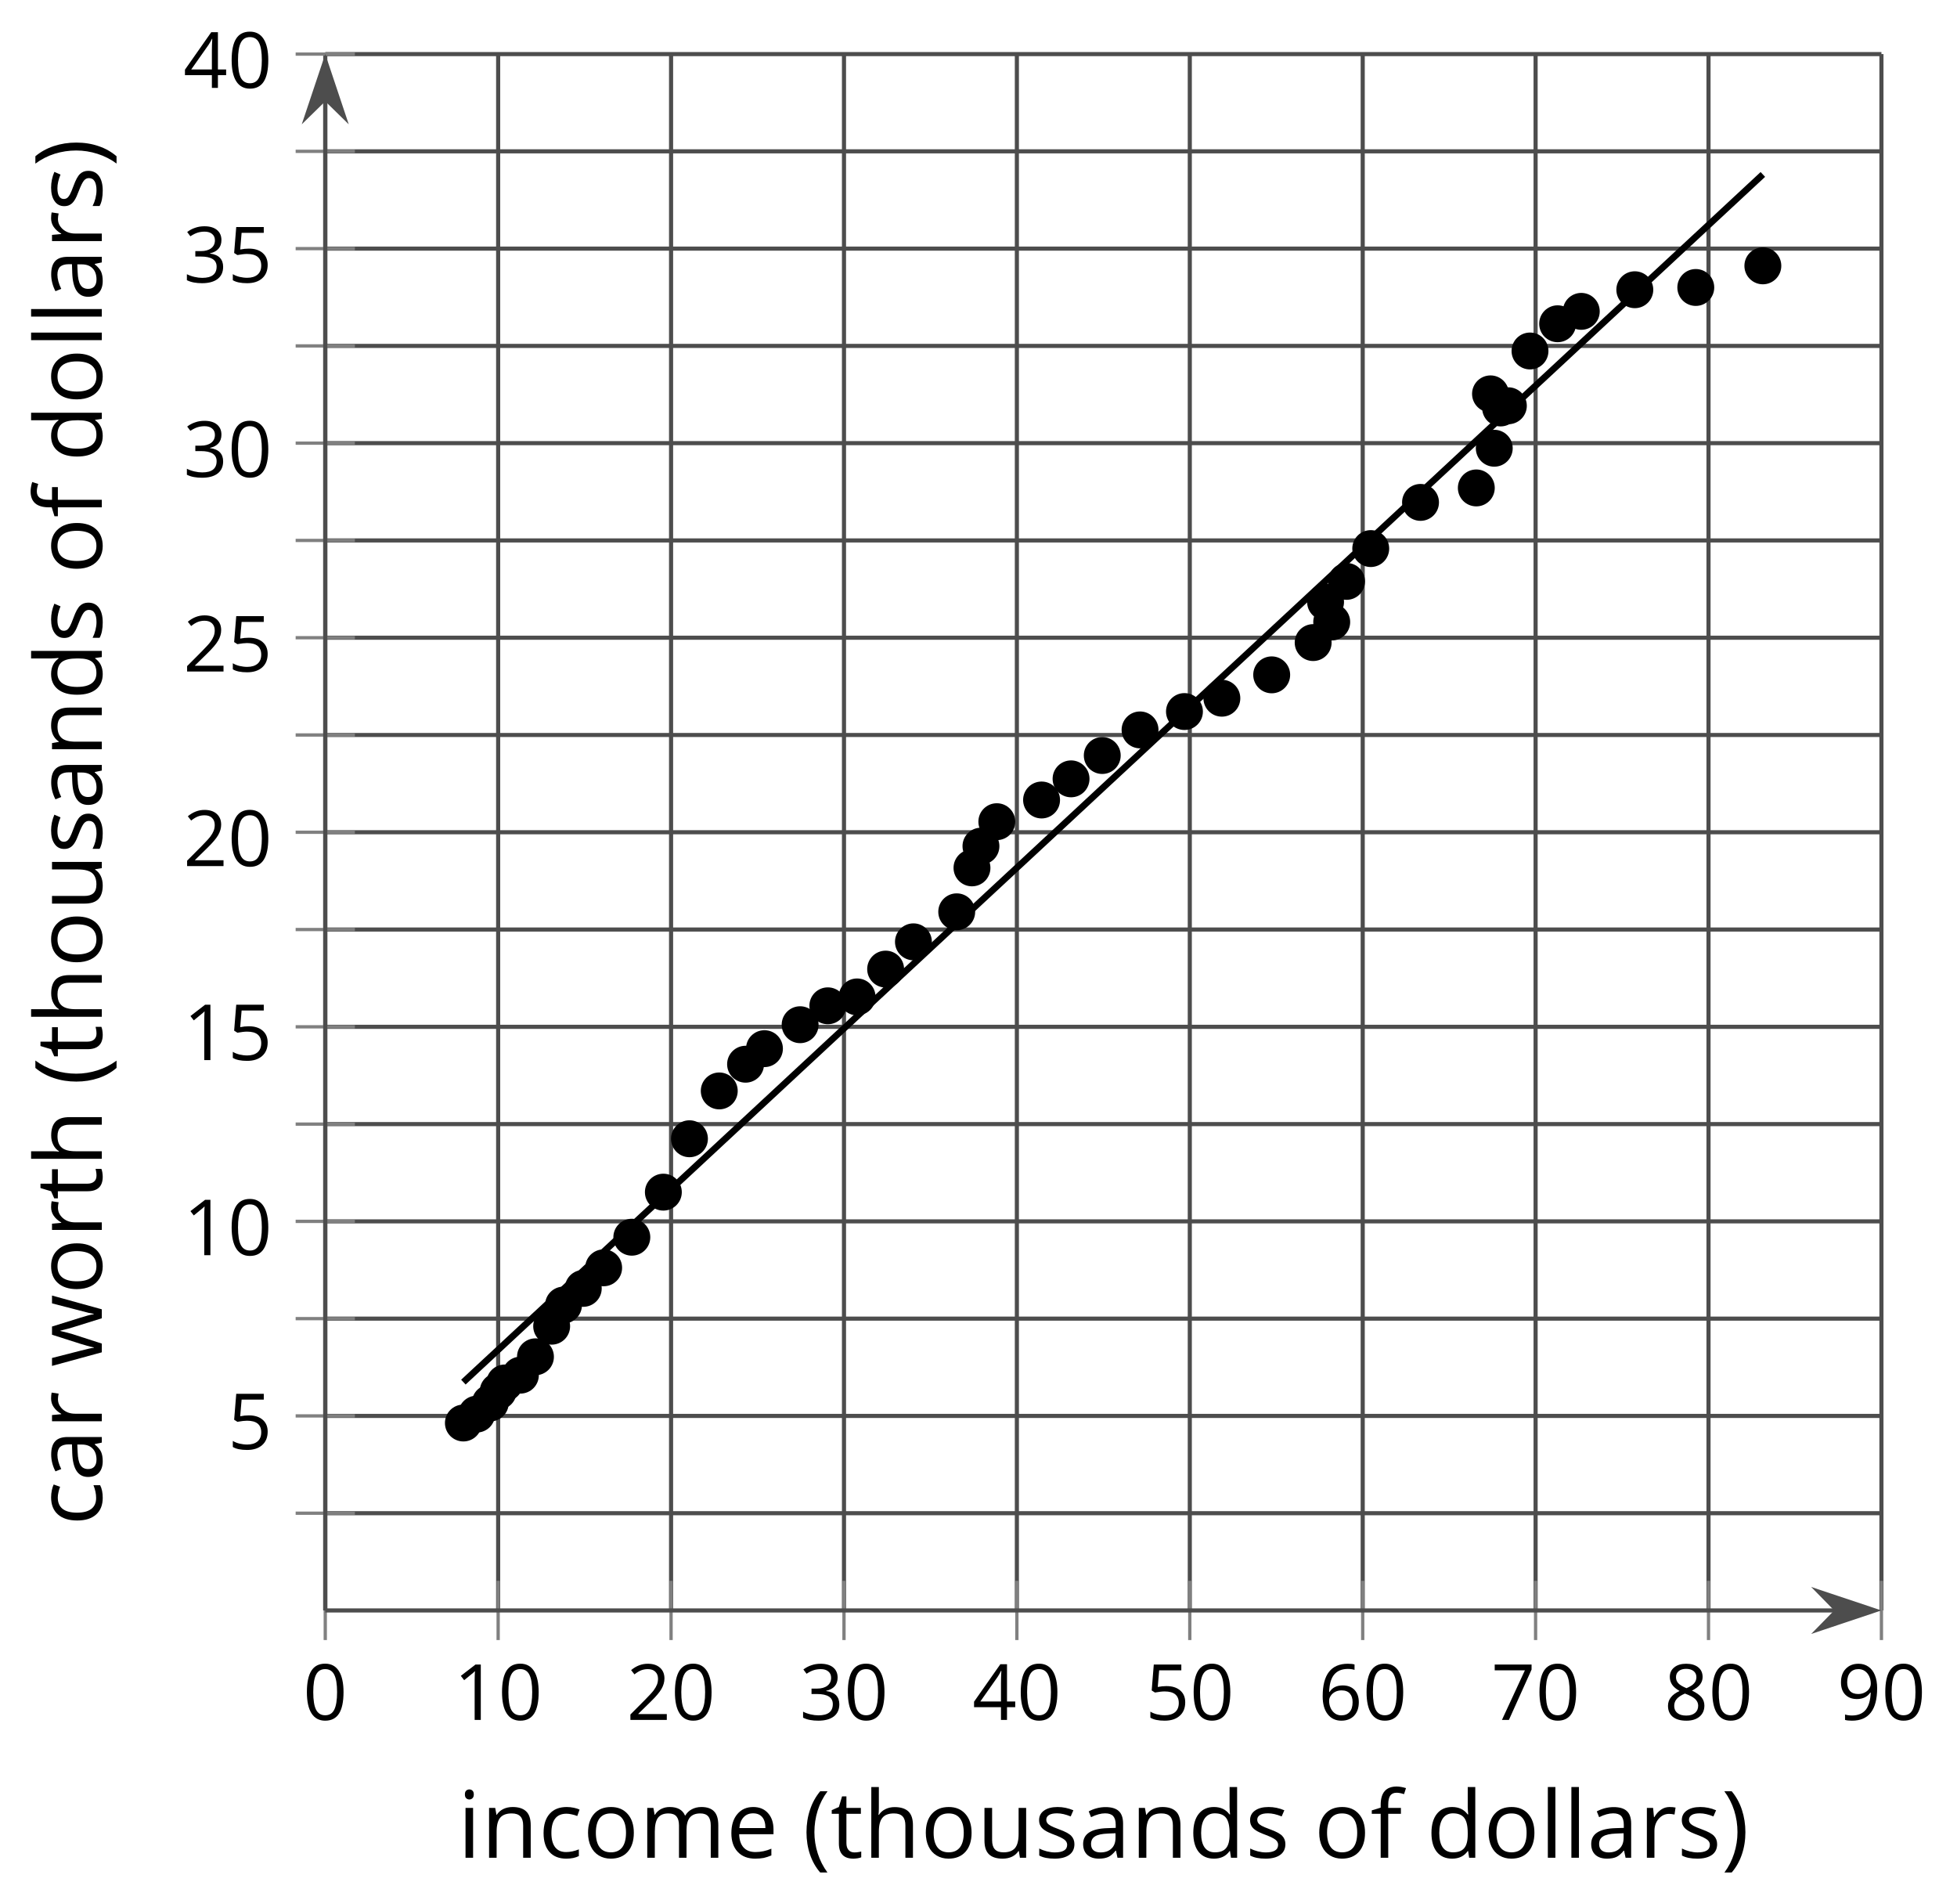 <?xml version='1.0' encoding='UTF-8'?>
<!-- This file was generated by dvisvgm 2.1.3 -->
<svg height='231.421pt' version='1.1' viewBox='-72 -72 237.889 231.421' width='237.889pt' xmlns='http://www.w3.org/2000/svg' xmlns:xlink='http://www.w3.org/1999/xlink'>
<defs>
<use id='g6-16' xlink:href='#g4-16'/>
<use id='g6-17' xlink:href='#g4-17'/>
<use id='g6-18' xlink:href='#g4-18'/>
<use id='g6-19' xlink:href='#g4-19'/>
<use id='g6-20' xlink:href='#g4-20'/>
<use id='g6-21' xlink:href='#g4-21'/>
<use id='g6-22' xlink:href='#g4-22'/>
<use id='g6-23' xlink:href='#g4-23'/>
<use id='g6-24' xlink:href='#g4-24'/>
<use id='g6-25' xlink:href='#g4-25'/>
<use id='g11-8' transform='scale(1.2)' xlink:href='#g4-8'/>
<use id='g11-9' transform='scale(1.2)' xlink:href='#g4-9'/>
<use id='g11-65' transform='scale(1.2)' xlink:href='#g4-65'/>
<use id='g11-67' transform='scale(1.2)' xlink:href='#g4-67'/>
<use id='g11-68' transform='scale(1.2)' xlink:href='#g4-68'/>
<use id='g11-69' transform='scale(1.2)' xlink:href='#g4-69'/>
<use id='g11-70' transform='scale(1.2)' xlink:href='#g4-70'/>
<use id='g11-72' transform='scale(1.2)' xlink:href='#g4-72'/>
<use id='g11-73' transform='scale(1.2)' xlink:href='#g4-73'/>
<use id='g11-76' transform='scale(1.2)' xlink:href='#g4-76'/>
<use id='g11-77' transform='scale(1.2)' xlink:href='#g4-77'/>
<use id='g11-78' transform='scale(1.2)' xlink:href='#g4-78'/>
<use id='g11-79' transform='scale(1.2)' xlink:href='#g4-79'/>
<use id='g11-82' transform='scale(1.2)' xlink:href='#g4-82'/>
<use id='g11-83' transform='scale(1.2)' xlink:href='#g4-83'/>
<use id='g11-84' transform='scale(1.2)' xlink:href='#g4-84'/>
<use id='g11-85' transform='scale(1.2)' xlink:href='#g4-85'/>
<use id='g11-87' transform='scale(1.2)' xlink:href='#g4-87'/>
<path d='M0.378 -2.583C0.378 -1.782 0.497 -1.031 0.732 -0.336S1.312 0.971 1.763 1.492H2.5C2.072 0.912 1.745 0.272 1.519 -0.433S1.179 -1.855 1.179 -2.592C1.179 -3.343 1.289 -4.07 1.51 -4.779C1.736 -5.488 2.067 -6.137 2.509 -6.731H1.763C1.317 -6.197 0.971 -5.576 0.737 -4.866C0.497 -4.157 0.378 -3.398 0.378 -2.583Z' id='g4-8'/>
<path d='M2.413 -2.583C2.413 -3.389 2.293 -4.148 2.058 -4.862C1.823 -5.571 1.478 -6.192 1.027 -6.731H0.281C0.723 -6.137 1.054 -5.488 1.28 -4.779C1.501 -4.07 1.611 -3.343 1.611 -2.592C1.611 -1.855 1.496 -1.133 1.271 -0.433C1.045 0.272 0.718 0.916 0.29 1.492H1.027C1.473 0.976 1.819 0.368 2.053 -0.327C2.293 -1.022 2.413 -1.777 2.413 -2.583Z' id='g4-9'/>
<path d='M4.922 -3.375C4.922 -4.498 4.733 -5.355 4.355 -5.948C3.973 -6.542 3.421 -6.837 2.689 -6.837C1.938 -6.837 1.381 -6.552 1.018 -5.985S0.47 -4.549 0.47 -3.375C0.47 -2.238 0.658 -1.377 1.036 -0.792C1.413 -0.203 1.966 0.092 2.689 0.092C3.444 0.092 4.006 -0.193 4.374 -0.769C4.738 -1.344 4.922 -2.21 4.922 -3.375ZM1.243 -3.375C1.243 -4.355 1.358 -5.064 1.588 -5.506C1.819 -5.953 2.187 -6.174 2.689 -6.174C3.2 -6.174 3.568 -5.948 3.794 -5.497C4.024 -5.051 4.139 -4.342 4.139 -3.375S4.024 -1.699 3.794 -1.243C3.568 -0.792 3.2 -0.566 2.689 -0.566C2.187 -0.566 1.819 -0.792 1.588 -1.234C1.358 -1.685 1.243 -2.394 1.243 -3.375Z' id='g4-16'/>
<path d='M3.292 0V-6.731H2.647L0.866 -5.355L1.271 -4.83C1.92 -5.359 2.288 -5.658 2.366 -5.727S2.518 -5.866 2.583 -5.93C2.56 -5.576 2.546 -5.198 2.546 -4.797V0H3.292Z' id='g4-17'/>
<path d='M4.885 0V-0.709H1.423V-0.746L2.896 -2.187C3.554 -2.827 4.001 -3.352 4.24 -3.771S4.599 -4.609 4.599 -5.037C4.599 -5.585 4.42 -6.018 4.061 -6.344C3.702 -6.667 3.204 -6.828 2.574 -6.828C1.842 -6.828 1.169 -6.57 0.548 -6.054L0.953 -5.534C1.262 -5.778 1.538 -5.944 1.786 -6.036C2.04 -6.128 2.302 -6.174 2.583 -6.174C2.97 -6.174 3.273 -6.068 3.49 -5.856C3.706 -5.649 3.817 -5.364 3.817 -5.005C3.817 -4.751 3.775 -4.512 3.688 -4.291S3.471 -3.844 3.301 -3.61S2.772 -2.988 2.233 -2.44L0.46 -0.658V0H4.885Z' id='g4-18'/>
<path d='M4.632 -5.147C4.632 -5.668 4.452 -6.077 4.088 -6.381C3.725 -6.676 3.218 -6.828 2.564 -6.828C2.164 -6.828 1.786 -6.768 1.427 -6.639C1.064 -6.519 0.746 -6.344 0.47 -6.128L0.856 -5.612C1.192 -5.829 1.487 -5.976 1.75 -6.054S2.288 -6.174 2.583 -6.174C2.97 -6.174 3.278 -6.082 3.499 -5.893C3.729 -5.704 3.84 -5.447 3.84 -5.12C3.84 -4.71 3.688 -4.388 3.379 -4.153C3.071 -3.923 2.657 -3.808 2.132 -3.808H1.459V-3.149H2.122C3.407 -3.149 4.047 -2.739 4.047 -1.925C4.047 -1.013 3.467 -0.557 2.302 -0.557C2.007 -0.557 1.694 -0.594 1.363 -0.672C1.036 -0.746 0.723 -0.856 0.433 -0.999V-0.272C0.714 -0.138 0.999 -0.041 1.298 0.009C1.593 0.064 1.92 0.092 2.274 0.092C3.094 0.092 3.725 -0.083 4.171 -0.424C4.618 -0.769 4.839 -1.266 4.839 -1.906C4.839 -2.353 4.71 -2.716 4.448 -2.993S3.785 -3.439 3.246 -3.508V-3.545C3.688 -3.637 4.029 -3.821 4.273 -4.093C4.512 -4.365 4.632 -4.719 4.632 -5.147Z' id='g4-19'/>
<path d='M5.203 -1.547V-2.242H4.204V-6.768H3.393L0.198 -2.215V-1.547H3.471V0H4.204V-1.547H5.203ZM3.471 -2.242H0.962L3.066 -5.235C3.195 -5.428 3.333 -5.672 3.481 -5.967H3.518C3.485 -5.414 3.471 -4.917 3.471 -4.48V-2.242Z' id='g4-20'/>
<path d='M2.564 -4.111C2.215 -4.111 1.865 -4.075 1.51 -4.006L1.68 -6.027H4.374V-6.731H1.027L0.773 -3.582L1.169 -3.329C1.657 -3.416 2.049 -3.462 2.339 -3.462C3.49 -3.462 4.065 -2.993 4.065 -2.053C4.065 -1.57 3.913 -1.202 3.619 -0.948C3.315 -0.695 2.896 -0.566 2.357 -0.566C2.049 -0.566 1.731 -0.608 1.413 -0.681C1.096 -0.764 0.829 -0.87 0.612 -1.008V-0.272C1.013 -0.028 1.588 0.092 2.348 0.092C3.126 0.092 3.739 -0.106 4.18 -0.502C4.627 -0.898 4.848 -1.446 4.848 -2.141C4.848 -2.753 4.646 -3.232 4.236 -3.582C3.831 -3.936 3.273 -4.111 2.564 -4.111Z' id='g4-21'/>
<path d='M0.539 -2.878C0.539 -1.943 0.741 -1.215 1.151 -0.691C1.561 -0.17 2.113 0.092 2.808 0.092C3.458 0.092 3.978 -0.11 4.355 -0.506C4.742 -0.912 4.931 -1.459 4.931 -2.159C4.931 -2.785 4.756 -3.283 4.411 -3.646C4.061 -4.01 3.582 -4.194 2.979 -4.194C2.247 -4.194 1.713 -3.932 1.377 -3.402H1.321C1.358 -4.365 1.565 -5.074 1.948 -5.525C2.33 -5.971 2.878 -6.197 3.6 -6.197C3.904 -6.197 4.176 -6.16 4.411 -6.082V-6.74C4.213 -6.8 3.936 -6.828 3.591 -6.828C2.583 -6.828 1.823 -6.501 1.308 -5.847C0.797 -5.189 0.539 -4.199 0.539 -2.878ZM2.799 -0.557C2.509 -0.557 2.251 -0.635 2.026 -0.797C1.805 -0.958 1.63 -1.174 1.506 -1.446S1.321 -2.012 1.321 -2.33C1.321 -2.546 1.39 -2.753 1.529 -2.951C1.662 -3.149 1.846 -3.306 2.076 -3.421S2.56 -3.591 2.836 -3.591C3.283 -3.591 3.614 -3.462 3.84 -3.209S4.176 -2.606 4.176 -2.159C4.176 -1.639 4.056 -1.243 3.812 -0.967C3.573 -0.695 3.237 -0.557 2.799 -0.557Z' id='g4-22'/>
<path d='M1.312 0H2.159L4.913 -6.119V-6.731H0.433V-6.027H4.102L1.312 0Z' id='g4-23'/>
<path d='M2.689 -6.828C2.086 -6.828 1.602 -6.685 1.243 -6.39C0.879 -6.105 0.7 -5.714 0.7 -5.226C0.7 -4.88 0.792 -4.572 0.976 -4.291C1.16 -4.015 1.464 -3.757 1.888 -3.518C0.948 -3.089 0.479 -2.486 0.479 -1.717C0.479 -1.142 0.672 -0.695 1.059 -0.378C1.446 -0.064 1.998 0.092 2.716 0.092C3.393 0.092 3.927 -0.074 4.319 -0.405C4.71 -0.741 4.903 -1.188 4.903 -1.745C4.903 -2.122 4.788 -2.454 4.558 -2.744C4.328 -3.029 3.941 -3.301 3.393 -3.564C3.844 -3.789 4.171 -4.038 4.378 -4.309S4.687 -4.885 4.687 -5.216C4.687 -5.718 4.507 -6.114 4.148 -6.4S3.301 -6.828 2.689 -6.828ZM1.234 -1.699C1.234 -2.03 1.335 -2.316 1.542 -2.551C1.75 -2.79 2.081 -3.006 2.537 -3.204C3.131 -2.988 3.55 -2.762 3.789 -2.532C4.029 -2.297 4.148 -2.035 4.148 -1.736C4.148 -1.363 4.019 -1.068 3.766 -0.852S3.154 -0.529 2.698 -0.529C2.233 -0.529 1.874 -0.631 1.621 -0.838C1.363 -1.045 1.234 -1.331 1.234 -1.699ZM2.68 -6.206C3.071 -6.206 3.375 -6.114 3.6 -5.93C3.821 -5.75 3.932 -5.502 3.932 -5.193C3.932 -4.913 3.84 -4.664 3.656 -4.452C3.476 -4.24 3.163 -4.042 2.726 -3.858C2.238 -4.061 1.901 -4.263 1.722 -4.466S1.45 -4.913 1.45 -5.193C1.45 -5.502 1.561 -5.746 1.777 -5.93S2.297 -6.206 2.68 -6.206Z' id='g4-24'/>
<path d='M4.885 -3.858C4.885 -4.471 4.793 -5 4.609 -5.451C4.425 -5.898 4.162 -6.243 3.821 -6.473C3.476 -6.713 3.076 -6.828 2.62 -6.828C1.98 -6.828 1.469 -6.625 1.077 -6.22C0.681 -5.815 0.488 -5.262 0.488 -4.563C0.488 -3.923 0.663 -3.425 1.013 -3.071S1.837 -2.537 2.431 -2.537C2.781 -2.537 3.094 -2.606 3.375 -2.735C3.656 -2.873 3.877 -3.066 4.047 -3.32H4.102C4.07 -2.376 3.863 -1.68 3.49 -1.225C3.112 -0.764 2.555 -0.539 1.819 -0.539C1.506 -0.539 1.225 -0.58 0.981 -0.658V0C1.188 0.06 1.473 0.092 1.828 0.092C3.867 0.092 4.885 -1.225 4.885 -3.858ZM2.62 -6.174C2.91 -6.174 3.168 -6.096 3.398 -5.939C3.619 -5.783 3.798 -5.566 3.923 -5.295S4.111 -4.724 4.111 -4.401C4.111 -4.185 4.042 -3.983 3.909 -3.785S3.591 -3.435 3.352 -3.32C3.122 -3.204 2.864 -3.149 2.583 -3.149C2.132 -3.149 1.796 -3.278 1.575 -3.527C1.354 -3.785 1.243 -4.13 1.243 -4.572C1.243 -5.074 1.363 -5.47 1.602 -5.75S2.182 -6.174 2.62 -6.174Z' id='g4-25'/>
<path d='M3.913 0H4.48V-3.444C4.48 -4.033 4.337 -4.461 4.042 -4.728C3.757 -4.995 3.31 -5.129 2.707 -5.129C2.408 -5.129 2.113 -5.092 1.814 -5.014C1.519 -4.936 1.248 -4.83 0.999 -4.696L1.234 -4.111C1.763 -4.369 2.242 -4.498 2.661 -4.498C3.034 -4.498 3.306 -4.401 3.481 -4.217C3.646 -4.024 3.734 -3.734 3.734 -3.338V-3.025L2.878 -2.997C1.248 -2.947 0.433 -2.413 0.433 -1.395C0.433 -0.921 0.576 -0.552 0.856 -0.295C1.142 -0.037 1.533 0.092 2.035 0.092C2.408 0.092 2.721 0.037 2.974 -0.074C3.223 -0.189 3.471 -0.401 3.725 -0.718H3.762L3.913 0ZM2.187 -0.539C1.888 -0.539 1.653 -0.612 1.483 -0.755C1.317 -0.898 1.234 -1.11 1.234 -1.386C1.234 -1.74 1.367 -1.998 1.639 -2.164C1.906 -2.334 2.343 -2.426 2.951 -2.449L3.715 -2.482V-2.026C3.715 -1.556 3.582 -1.192 3.306 -0.93C3.039 -0.668 2.661 -0.539 2.187 -0.539Z' id='g4-65'/>
<path d='M2.827 0.092C3.338 0.092 3.766 0.005 4.102 -0.17V-0.847C3.66 -0.668 3.227 -0.576 2.808 -0.576C2.316 -0.576 1.948 -0.741 1.694 -1.073C1.446 -1.404 1.321 -1.878 1.321 -2.5C1.321 -3.808 1.832 -4.461 2.859 -4.461C3.011 -4.461 3.191 -4.438 3.389 -4.392C3.587 -4.351 3.771 -4.296 3.941 -4.227L4.176 -4.876C4.038 -4.945 3.849 -5.009 3.605 -5.06S3.122 -5.138 2.878 -5.138C2.127 -5.138 1.547 -4.908 1.142 -4.448C0.732 -3.987 0.529 -3.333 0.529 -2.491C0.529 -1.667 0.727 -1.031 1.133 -0.58C1.529 -0.134 2.095 0.092 2.827 0.092Z' id='g4-67'/>
<path d='M4.245 -0.677L4.346 0H4.968V-7.164H4.204V-5.111L4.222 -4.756L4.254 -4.392H4.194C3.831 -4.89 3.306 -5.138 2.62 -5.138C1.961 -5.138 1.45 -4.908 1.082 -4.448S0.529 -3.343 0.529 -2.509S0.714 -1.036 1.077 -0.585C1.446 -0.134 1.961 0.092 2.62 0.092C3.324 0.092 3.849 -0.166 4.204 -0.677H4.245ZM2.716 -0.548C2.261 -0.548 1.911 -0.714 1.676 -1.041S1.321 -1.855 1.321 -2.5C1.321 -3.135 1.441 -3.628 1.676 -3.978C1.915 -4.323 2.261 -4.498 2.707 -4.498C3.227 -4.498 3.61 -4.346 3.849 -4.042C4.084 -3.734 4.204 -3.223 4.204 -2.509V-2.348C4.204 -1.717 4.088 -1.257 3.849 -0.976C3.619 -0.691 3.237 -0.548 2.716 -0.548Z' id='g4-68'/>
<path d='M2.942 0.092C3.283 0.092 3.573 0.064 3.812 0.018C4.056 -0.037 4.309 -0.12 4.581 -0.235V-0.916C4.052 -0.691 3.513 -0.576 2.97 -0.576C2.454 -0.576 2.053 -0.727 1.768 -1.036C1.487 -1.344 1.335 -1.791 1.321 -2.385H4.797V-2.868C4.797 -3.55 4.613 -4.098 4.245 -4.512C3.877 -4.931 3.375 -5.138 2.744 -5.138C2.067 -5.138 1.533 -4.899 1.133 -4.42C0.727 -3.941 0.529 -3.297 0.529 -2.482C0.529 -1.676 0.746 -1.045 1.179 -0.589C1.607 -0.134 2.196 0.092 2.942 0.092ZM2.735 -4.498C3.135 -4.498 3.439 -4.369 3.656 -4.116C3.872 -3.858 3.978 -3.49 3.978 -3.006H1.34C1.381 -3.471 1.524 -3.84 1.768 -4.102C2.007 -4.365 2.33 -4.498 2.735 -4.498Z' id='g4-69'/>
<path d='M3.085 -4.452V-5.046H1.8V-5.373C1.8 -5.797 1.869 -6.105 2.007 -6.298C2.145 -6.487 2.357 -6.584 2.647 -6.584C2.855 -6.584 3.108 -6.538 3.402 -6.441L3.6 -7.053C3.241 -7.159 2.928 -7.215 2.661 -7.215C1.579 -7.215 1.036 -6.593 1.036 -5.355V-5.074L0.134 -4.797V-4.452H1.036V0H1.8V-4.452H3.085Z' id='g4-70'/>
<path d='M4.263 0H5.028V-3.292C5.028 -3.932 4.871 -4.397 4.567 -4.687C4.254 -4.982 3.794 -5.129 3.177 -5.129C2.822 -5.129 2.505 -5.06 2.228 -4.917C1.948 -4.779 1.736 -4.59 1.584 -4.346H1.538C1.561 -4.517 1.575 -4.733 1.575 -4.995V-7.164H0.81V0H1.575V-2.638C1.575 -3.297 1.694 -3.766 1.943 -4.056C2.182 -4.346 2.574 -4.489 3.103 -4.489C3.504 -4.489 3.794 -4.388 3.983 -4.185S4.263 -3.674 4.263 -3.264V0Z' id='g4-72'/>
<path d='M1.575 0V-5.046H0.81V0H1.575ZM0.746 -6.413C0.746 -6.243 0.787 -6.114 0.875 -6.031C0.962 -5.944 1.068 -5.902 1.197 -5.902C1.321 -5.902 1.427 -5.944 1.515 -6.031C1.602 -6.114 1.648 -6.243 1.648 -6.413S1.602 -6.713 1.515 -6.796S1.321 -6.92 1.197 -6.92C1.068 -6.92 0.962 -6.878 0.875 -6.796C0.787 -6.717 0.746 -6.588 0.746 -6.413Z' id='g4-73'/>
<path d='M1.575 0V-7.164H0.81V0H1.575Z' id='g4-76'/>
<path d='M7.242 0H8.006V-3.292C8.006 -3.936 7.864 -4.406 7.578 -4.696C7.297 -4.991 6.869 -5.138 6.298 -5.138C5.935 -5.138 5.608 -5.06 5.322 -4.908S4.82 -4.544 4.669 -4.282H4.632C4.388 -4.853 3.872 -5.138 3.085 -5.138C2.758 -5.138 2.468 -5.069 2.201 -4.931C1.943 -4.793 1.736 -4.599 1.593 -4.355H1.556L1.432 -5.046H0.81V0H1.575V-2.647C1.575 -3.301 1.685 -3.771 1.906 -4.061C2.132 -4.346 2.482 -4.489 2.96 -4.489C3.324 -4.489 3.596 -4.388 3.766 -4.19C3.936 -3.987 4.024 -3.683 4.024 -3.283V0H4.788V-2.818C4.788 -3.384 4.903 -3.808 5.129 -4.079S5.709 -4.489 6.183 -4.489C6.547 -4.489 6.814 -4.388 6.984 -4.19C7.155 -3.987 7.242 -3.683 7.242 -3.283V0Z' id='g4-77'/>
<path d='M4.263 0H5.028V-3.292C5.028 -3.936 4.876 -4.406 4.567 -4.696C4.259 -4.991 3.803 -5.138 3.195 -5.138C2.85 -5.138 2.532 -5.069 2.251 -4.936C1.971 -4.797 1.75 -4.604 1.593 -4.355H1.556L1.432 -5.046H0.81V0H1.575V-2.647C1.575 -3.306 1.699 -3.775 1.943 -4.061S2.574 -4.489 3.103 -4.489C3.504 -4.489 3.794 -4.388 3.983 -4.185S4.263 -3.674 4.263 -3.264V0Z' id='g4-78'/>
<path d='M5.166 -2.528C5.166 -3.329 4.959 -3.964 4.54 -4.434C4.125 -4.903 3.564 -5.138 2.859 -5.138C2.127 -5.138 1.556 -4.908 1.146 -4.448C0.737 -3.992 0.529 -3.352 0.529 -2.528C0.529 -1.998 0.626 -1.533 0.815 -1.137S1.275 -0.437 1.625 -0.226S2.376 0.092 2.827 0.092C3.559 0.092 4.13 -0.138 4.544 -0.599C4.959 -1.064 5.166 -1.704 5.166 -2.528ZM1.321 -2.528C1.321 -3.177 1.45 -3.669 1.704 -3.996S2.334 -4.489 2.836 -4.489C3.343 -4.489 3.725 -4.323 3.987 -3.987C4.245 -3.656 4.374 -3.168 4.374 -2.528C4.374 -1.878 4.245 -1.39 3.987 -1.05C3.725 -0.718 3.347 -0.548 2.845 -0.548S1.966 -0.718 1.708 -1.054S1.321 -1.883 1.321 -2.528Z' id='g4-79'/>
<path d='M3.112 -5.138C2.795 -5.138 2.505 -5.051 2.242 -4.871S1.754 -4.438 1.565 -4.111H1.529L1.441 -5.046H0.81V0H1.575V-2.707C1.575 -3.2 1.722 -3.614 2.007 -3.946C2.302 -4.277 2.647 -4.443 3.057 -4.443C3.218 -4.443 3.402 -4.42 3.61 -4.374L3.715 -5.083C3.536 -5.12 3.338 -5.138 3.112 -5.138Z' id='g4-82'/>
<path d='M4.065 -1.377C4.065 -1.713 3.959 -1.989 3.748 -2.21C3.541 -2.431 3.135 -2.652 2.537 -2.868C2.099 -3.029 1.805 -3.154 1.653 -3.241S1.39 -3.416 1.317 -3.513C1.252 -3.61 1.215 -3.725 1.215 -3.858C1.215 -4.056 1.308 -4.213 1.492 -4.328S1.948 -4.498 2.311 -4.498C2.721 -4.498 3.181 -4.392 3.688 -4.185L3.959 -4.807C3.439 -5.028 2.91 -5.138 2.366 -5.138C1.782 -5.138 1.326 -5.018 0.99 -4.779C0.654 -4.544 0.488 -4.217 0.488 -3.808C0.488 -3.577 0.534 -3.379 0.635 -3.214C0.727 -3.048 0.875 -2.901 1.077 -2.772C1.271 -2.638 1.607 -2.486 2.076 -2.311C2.569 -2.122 2.901 -1.957 3.076 -1.814C3.241 -1.676 3.329 -1.51 3.329 -1.312C3.329 -1.05 3.223 -0.856 3.006 -0.727C2.79 -0.603 2.486 -0.539 2.086 -0.539C1.828 -0.539 1.561 -0.576 1.28 -0.645C1.004 -0.714 0.746 -0.81 0.502 -0.935V-0.226C0.875 -0.014 1.4 0.092 2.067 0.092C2.698 0.092 3.191 -0.037 3.541 -0.29S4.065 -0.907 4.065 -1.377Z' id='g4-83'/>
<path d='M2.44 -0.539C2.187 -0.539 1.989 -0.622 1.846 -0.783S1.63 -1.179 1.63 -1.483V-4.452H3.094V-5.046H1.63V-6.215H1.188L0.866 -5.138L0.143 -4.82V-4.452H0.866V-1.45C0.866 -0.424 1.354 0.092 2.33 0.092C2.459 0.092 2.606 0.078 2.762 0.055C2.928 0.028 3.048 -0.005 3.131 -0.046V-0.631C3.057 -0.608 2.956 -0.589 2.832 -0.571C2.707 -0.548 2.574 -0.539 2.44 -0.539Z' id='g4-84'/>
<path d='M1.529 -5.046H0.755V-1.745C0.755 -1.105 0.907 -0.635 1.215 -0.345C1.519 -0.055 1.98 0.092 2.592 0.092C2.947 0.092 3.264 0.028 3.545 -0.106C3.821 -0.239 4.038 -0.428 4.194 -0.677H4.236L4.346 0H4.977V-5.046H4.213V-2.394C4.213 -1.74 4.088 -1.271 3.849 -0.981C3.6 -0.691 3.218 -0.548 2.689 -0.548C2.288 -0.548 1.998 -0.649 1.809 -0.852S1.529 -1.363 1.529 -1.773V-5.046Z' id='g4-85'/>
<path d='M4.931 0H5.838L7.233 -5.046H6.441C5.856 -2.799 5.534 -1.561 5.479 -1.331C5.428 -1.1 5.396 -0.93 5.382 -0.82H5.345C5.285 -1.179 5.166 -1.621 4.995 -2.15L4.093 -5.046H3.264L2.339 -2.15C2.284 -1.989 2.219 -1.768 2.145 -1.492C2.067 -1.211 2.012 -0.985 1.98 -0.81H1.943C1.92 -1.041 1.823 -1.487 1.648 -2.15C1.483 -2.813 1.234 -3.78 0.907 -5.046H0.106L1.483 0H2.366L3.32 -2.951C3.412 -3.241 3.518 -3.656 3.642 -4.194H3.679C3.84 -3.554 3.946 -3.14 4.006 -2.96L4.931 0Z' id='g4-87'/>
</defs>
<g id='page1'>
<path d='M-32.461 123.738V-65.426M-11.445 123.738V-65.426M9.574 123.738V-65.426M30.594 123.738V-65.426M51.609 123.738V-65.426M72.629 123.738V-65.426M93.648 123.738V-65.426M114.664 123.738V-65.426M135.683 123.738V-65.426M156.703 123.738V-65.426' fill='none' stroke='#4d4d4d' stroke-linejoin='bevel' stroke-miterlimit='10.037' stroke-width='0.5'/>
<path d='M-32.461 111.918H156.703M-32.461 88.269H156.703M-32.461 64.625H156.703M-32.461 40.98H156.703M-32.461 17.332H156.703M-32.461 -6.313H156.703M-32.461 -29.957H156.703M-32.461 -53.606H156.703' fill='none' stroke='#4d4d4d' stroke-linejoin='bevel' stroke-miterlimit='10.037' stroke-width='0.5'/>
<path d='M-32.461 100.094H156.703M-32.461 76.449H156.703M-32.461 52.801H156.703M-32.461 29.156H156.703M-32.461 5.512H156.703M-32.461 -18.137H156.703M-32.461 -41.781H156.703M-32.461 -65.426H156.703' fill='none' stroke='#4d4d4d' stroke-linejoin='bevel' stroke-miterlimit='10.037' stroke-width='0.5'/>
<path d='M-32.461 127.34V120.141M-11.445 127.34V120.141M9.574 127.34V120.141M30.594 127.34V120.141M51.609 127.34V120.141M72.629 127.34V120.141M93.648 127.34V120.141M114.664 127.34V120.141M135.683 127.34V120.141M156.703 127.34V120.141' fill='none' stroke='#808080' stroke-linejoin='bevel' stroke-miterlimit='10.037' stroke-width='0.4'/>
<path d='M-36.062 111.918H-28.863M-36.062 88.269H-28.863M-36.062 64.625H-28.863M-36.062 40.98H-28.863M-36.062 17.332H-28.863M-36.062 -6.313H-28.863M-36.062 -29.957H-28.863M-36.062 -53.606H-28.863' fill='none' stroke='#808080' stroke-linejoin='bevel' stroke-miterlimit='10.037' stroke-width='0.4'/>
<path d='M-36.062 100.094H-28.863M-36.062 76.449H-28.863M-36.062 52.801H-28.863M-36.062 29.156H-28.863M-36.062 5.512H-28.863M-36.062 -18.137H-28.863M-36.062 -41.781H-28.863M-36.062 -65.426H-28.863' fill='none' stroke='#808080' stroke-linejoin='bevel' stroke-miterlimit='10.037' stroke-width='0.4'/>
<path d='M-32.461 123.738H151.183' fill='none' stroke='#4d4d4d' stroke-linejoin='bevel' stroke-miterlimit='10.037' stroke-width='0.5'/>
<path d='M155.914 123.738L149.067 121.449L151.309 123.738L149.067 126.031Z' fill='#4d4d4d'/>
<path d='M155.914 123.738L149.067 121.449L151.309 123.738L149.067 126.031Z' fill='none' stroke='#4d4d4d' stroke-miterlimit='10.037' stroke-width='0.5'/>
<path d='M-32.461 123.738V-59.91' fill='none' stroke='#4d4d4d' stroke-linejoin='bevel' stroke-miterlimit='10.037' stroke-width='0.5'/>
<path d='M-32.461 -64.641L-34.754 -57.793L-32.461 -60.035L-30.172 -57.793Z' fill='#4d4d4d'/>
<path d='M-32.461 -64.641L-34.754 -57.793L-32.461 -60.035L-30.172 -57.793Z' fill='none' stroke='#4d4d4d' stroke-miterlimit='10.037' stroke-width='0.5'/>
<g transform='matrix(1 0 0 1 -42.24 48.986)'>
<use x='7.076' xlink:href='#g6-16' y='88.059'/>
</g>
<g transform='matrix(1 0 0 1 -23.924 48.986)'>
<use x='7.076' xlink:href='#g6-17' y='88.059'/>
<use x='12.48' xlink:href='#g6-16' y='88.059'/>
</g>
<g transform='matrix(1 0 0 1 -2.906 48.986)'>
<use x='7.076' xlink:href='#g6-18' y='88.059'/>
<use x='12.48' xlink:href='#g6-16' y='88.059'/>
</g>
<g transform='matrix(1 0 0 1 18.112 48.986)'>
<use x='7.076' xlink:href='#g6-19' y='88.059'/>
<use x='12.48' xlink:href='#g6-16' y='88.059'/>
</g>
<g transform='matrix(1 0 0 1 39.13 48.986)'>
<use x='7.076' xlink:href='#g6-20' y='88.059'/>
<use x='12.48' xlink:href='#g6-16' y='88.059'/>
</g>
<g transform='matrix(1 0 0 1 60.149 48.986)'>
<use x='7.076' xlink:href='#g6-21' y='88.059'/>
<use x='12.48' xlink:href='#g6-16' y='88.059'/>
</g>
<g transform='matrix(1 0 0 1 81.167 48.986)'>
<use x='7.076' xlink:href='#g6-22' y='88.059'/>
<use x='12.48' xlink:href='#g6-16' y='88.059'/>
</g>
<g transform='matrix(1 0 0 1 102.185 48.986)'>
<use x='7.076' xlink:href='#g6-23' y='88.059'/>
<use x='12.48' xlink:href='#g6-16' y='88.059'/>
</g>
<g transform='matrix(1 0 0 1 123.203 48.986)'>
<use x='7.076' xlink:href='#g6-24' y='88.059'/>
<use x='12.48' xlink:href='#g6-16' y='88.059'/>
</g>
<g transform='matrix(1 0 0 1 144.221 48.986)'>
<use x='7.076' xlink:href='#g6-25' y='88.059'/>
<use x='12.48' xlink:href='#g6-16' y='88.059'/>
</g>
<g transform='matrix(1 0 0 1 -51.386 16.082)'>
<use x='7.076' xlink:href='#g4-21' y='88.059'/>
</g>
<g transform='matrix(1 0 0 1 -56.791 -7.5)'>
<use x='7.076' xlink:href='#g4-17' y='88.059'/>
<use x='12.48' xlink:href='#g4-16' y='88.059'/>
</g>
<g transform='matrix(1 0 0 1 -56.791 -31.21)'>
<use x='7.076' xlink:href='#g4-17' y='88.059'/>
<use x='12.48' xlink:href='#g4-21' y='88.059'/>
</g>
<g transform='matrix(1 0 0 1 -56.791 -54.792)'>
<use x='7.076' xlink:href='#g4-18' y='88.059'/>
<use x='12.48' xlink:href='#g4-16' y='88.059'/>
</g>
<g transform='matrix(1 0 0 1 -56.791 -78.438)'>
<use x='7.076' xlink:href='#g4-18' y='88.059'/>
<use x='12.48' xlink:href='#g4-21' y='88.059'/>
</g>
<g transform='matrix(1 0 0 1 -56.791 -102.084)'>
<use x='7.076' xlink:href='#g4-19' y='88.059'/>
<use x='12.48' xlink:href='#g4-16' y='88.059'/>
</g>
<g transform='matrix(1 0 0 1 -56.791 -125.73)'>
<use x='7.076' xlink:href='#g4-19' y='88.059'/>
<use x='12.48' xlink:href='#g4-21' y='88.059'/>
</g>
<g transform='matrix(1 0 0 1 -56.791 -149.375)'>
<use x='7.076' xlink:href='#g4-20' y='88.059'/>
<use x='12.48' xlink:href='#g4-16' y='88.059'/>
</g>
<path d='M-15.672 95.988L-14.051 94.48L-12.402 92.949L-11.441 92.058L-10.641 91.312L-8.742 89.547L-6.91 87.847L-4.941 86.016L-3.5 84.68L-1.098 82.445L1.375 80.144L4.801 76.961L8.637 73.398L11.809 70.453L15.43 67.086L18.629 64.113L20.926 61.98L25.262 57.949L28.629 54.82L32.188 51.516L35.656 48.289L39.035 45.152L44.297 40.262L46.152 38.539L47.242 37.523L49.172 35.73L54.613 30.676L58.195 27.348L61.988 23.82L66.582 19.555L71.98 14.535L76.527 10.312L82.586 4.683L87.625 0L89.882 -2.098L89.132 -1.399L91.687 -3.774L94.625 -6.504L100.675 -12.129L107.457 -18.43L109.64 -20.457L111.351 -22.051L110.41 -21.176L109.183 -20.031L113.984 -24.496L117.343 -27.613L120.215 -30.285L126.726 -36.332L134.136 -43.219L142.289 -50.797' fill='none' stroke='#000000' stroke-linejoin='bevel' stroke-miterlimit='10.037' stroke-width='0.8'/>
<path d='M-13.68 100.957C-13.68 99.855 -14.57 98.965 -15.672 98.965C-16.773 98.965 -17.664 99.855 -17.664 100.957C-17.664 102.055 -16.773 102.949 -15.672 102.949C-14.57 102.949 -13.68 102.055 -13.68 100.957Z'/>
<path d='M-13.68 100.957C-13.68 99.855 -14.57 98.965 -15.672 98.965C-16.773 98.965 -17.664 99.855 -17.664 100.957C-17.664 102.055 -16.773 102.949 -15.672 102.949C-14.57 102.949 -13.68 102.055 -13.68 100.957Z' fill='none' stroke='#000000' stroke-linejoin='bevel' stroke-miterlimit='10.037' stroke-width='0.5'/>
<path d='M-12.059 99.875C-12.059 98.773 -12.949 97.883 -14.051 97.883C-15.152 97.883 -16.043 98.773 -16.043 99.875C-16.043 100.976 -15.152 101.867 -14.051 101.867C-12.949 101.867 -12.059 100.976 -12.059 99.875Z'/>
<path d='M-12.059 99.875C-12.059 98.773 -12.949 97.883 -14.051 97.883C-15.152 97.883 -16.043 98.773 -16.043 99.875C-16.043 100.976 -15.152 101.867 -14.051 101.867C-12.949 101.867 -12.059 100.976 -12.059 99.875Z' fill='none' stroke='#000000' stroke-linejoin='bevel' stroke-miterlimit='10.037' stroke-width='0.5'/>
<path d='M-10.41 98.523C-10.41 97.422 -11.301 96.531 -12.402 96.531C-13.504 96.531 -14.395 97.422 -14.395 98.523C-14.395 99.621 -13.504 100.516 -12.402 100.516C-11.301 100.516 -10.41 99.621 -10.41 98.523Z'/>
<path d='M-10.41 98.523C-10.41 97.422 -11.301 96.531 -12.402 96.531C-13.504 96.531 -14.395 97.422 -14.395 98.523C-14.395 99.621 -13.504 100.516 -12.402 100.516C-11.301 100.516 -10.41 99.621 -10.41 98.523Z' fill='none' stroke='#000000' stroke-linejoin='bevel' stroke-miterlimit='10.037' stroke-width='0.5'/>
<path d='M-9.449 97.102C-9.449 96 -10.344 95.109 -11.441 95.109C-12.543 95.109 -13.434 96 -13.434 97.102C-13.434 98.203 -12.543 99.094 -11.441 99.094C-10.344 99.094 -9.449 98.203 -9.449 97.102Z'/>
<path d='M-9.449 97.102C-9.449 96 -10.344 95.109 -11.441 95.109C-12.543 95.109 -13.434 96 -13.434 97.102C-13.434 98.203 -12.543 99.094 -11.441 99.094C-10.344 99.094 -9.449 98.203 -9.449 97.102Z' fill='none' stroke='#000000' stroke-linejoin='bevel' stroke-miterlimit='10.037' stroke-width='0.5'/>
<path d='M-8.649 96.09C-8.649 94.988 -9.539 94.097 -10.641 94.097C-11.738 94.097 -12.633 94.988 -12.633 96.09C-12.633 97.187 -11.738 98.082 -10.641 98.082C-9.539 98.082 -8.649 97.187 -8.649 96.09Z'/>
<path d='M-8.649 96.09C-8.649 94.988 -9.539 94.097 -10.641 94.097C-11.738 94.097 -12.633 94.988 -12.633 96.09C-12.633 97.187 -11.738 98.082 -10.641 98.082C-9.539 98.082 -8.649 97.187 -8.649 96.09Z' fill='none' stroke='#000000' stroke-linejoin='bevel' stroke-miterlimit='10.037' stroke-width='0.5'/>
<path d='M-6.75 95.141C-6.75 94.043 -7.641 93.148 -8.742 93.148C-9.844 93.148 -10.734 94.043 -10.734 95.141C-10.734 96.242 -9.844 97.133 -8.742 97.133C-7.641 97.133 -6.75 96.242 -6.75 95.141Z'/>
<path d='M-6.75 95.141C-6.75 94.043 -7.641 93.148 -8.742 93.148C-9.844 93.148 -10.734 94.043 -10.734 95.141C-10.734 96.242 -9.844 97.133 -8.742 97.133C-7.641 97.133 -6.75 96.242 -6.75 95.141Z' fill='none' stroke='#000000' stroke-linejoin='bevel' stroke-miterlimit='10.037' stroke-width='0.5'/>
<path d='M-4.918 92.91C-4.918 91.808 -5.809 90.918 -6.91 90.918C-8.012 90.918 -8.902 91.808 -8.902 92.91C-8.902 94.012 -8.012 94.902 -6.91 94.902C-5.809 94.902 -4.918 94.012 -4.918 92.91Z'/>
<path d='M-4.918 92.91C-4.918 91.808 -5.809 90.918 -6.91 90.918C-8.012 90.918 -8.902 91.808 -8.902 92.91C-8.902 94.012 -8.012 94.902 -6.91 94.902C-5.809 94.902 -4.918 94.012 -4.918 92.91Z' fill='none' stroke='#000000' stroke-linejoin='bevel' stroke-miterlimit='10.037' stroke-width='0.5'/>
<path d='M-2.949 89.191C-2.949 88.09 -3.84 87.199 -4.941 87.199C-6.043 87.199 -6.934 88.09 -6.934 89.191S-6.043 91.183 -4.941 91.183C-3.84 91.183 -2.949 90.293 -2.949 89.191Z'/>
<path d='M-2.949 89.191C-2.949 88.09 -3.84 87.199 -4.941 87.199C-6.043 87.199 -6.934 88.09 -6.934 89.191S-6.043 91.183 -4.941 91.183C-3.84 91.183 -2.949 90.293 -2.949 89.191Z' fill='none' stroke='#000000' stroke-linejoin='bevel' stroke-miterlimit='10.037' stroke-width='0.5'/>
<path d='M-1.508 86.621C-1.508 85.523 -2.402 84.629 -3.5 84.629C-4.602 84.629 -5.492 85.523 -5.492 86.621C-5.492 87.722 -4.602 88.617 -3.5 88.617C-2.402 88.617 -1.508 87.722 -1.508 86.621Z'/>
<path d='M-1.508 86.621C-1.508 85.523 -2.402 84.629 -3.5 84.629C-4.602 84.629 -5.492 85.523 -5.492 86.621C-5.492 87.722 -4.602 88.617 -3.5 88.617C-2.402 88.617 -1.508 87.722 -1.508 86.621Z' fill='none' stroke='#000000' stroke-linejoin='bevel' stroke-miterlimit='10.037' stroke-width='0.5'/>
<path d='M0.894 84.594C0.894 83.496 0 82.602 -1.098 82.602C-2.199 82.602 -3.094 83.496 -3.094 84.594C-3.094 85.695 -2.199 86.586 -1.098 86.586C0 86.586 0.894 85.695 0.894 84.594Z'/>
<path d='M0.894 84.594C0.894 83.496 0 82.602 -1.098 82.602C-2.199 82.602 -3.094 83.496 -3.094 84.594C-3.094 85.695 -2.199 86.586 -1.098 86.586C0 86.586 0.894 85.695 0.894 84.594Z' fill='none' stroke='#000000' stroke-linejoin='bevel' stroke-miterlimit='10.037' stroke-width='0.5'/>
<path d='M3.371 82.094C3.371 80.992 2.477 80.102 1.375 80.102C0.277 80.102 -0.617 80.992 -0.617 82.094C-0.617 83.195 0.277 84.086 1.375 84.086C2.477 84.086 3.371 83.195 3.371 82.094Z'/>
<path d='M3.371 82.094C3.371 80.992 2.477 80.102 1.375 80.102C0.277 80.102 -0.617 80.992 -0.617 82.094C-0.617 83.195 0.277 84.086 1.375 84.086C2.477 84.086 3.371 83.195 3.371 82.094Z' fill='none' stroke='#000000' stroke-linejoin='bevel' stroke-miterlimit='10.037' stroke-width='0.5'/>
<path d='M6.797 78.375C6.797 77.273 5.902 76.383 4.801 76.383C3.703 76.383 2.809 77.273 2.809 78.375C2.809 79.477 3.703 80.367 4.801 80.367C5.902 80.367 6.797 79.477 6.797 78.375Z'/>
<path d='M6.797 78.375C6.797 77.273 5.902 76.383 4.801 76.383C3.703 76.383 2.809 77.273 2.809 78.375C2.809 79.477 3.703 80.367 4.801 80.367C5.902 80.367 6.797 79.477 6.797 78.375Z' fill='none' stroke='#000000' stroke-linejoin='bevel' stroke-miterlimit='10.037' stroke-width='0.5'/>
<path d='M10.629 72.898C10.629 71.797 9.738 70.906 8.637 70.906C7.535 70.906 6.644 71.797 6.644 72.898C6.644 74 7.535 74.891 8.637 74.891C9.738 74.891 10.629 74 10.629 72.898Z'/>
<path d='M10.629 72.898C10.629 71.797 9.738 70.906 8.637 70.906C7.535 70.906 6.644 71.797 6.644 72.898C6.644 74 7.535 74.891 8.637 74.891C9.738 74.891 10.629 74 10.629 72.898Z' fill='none' stroke='#000000' stroke-linejoin='bevel' stroke-miterlimit='10.037' stroke-width='0.5'/>
<path d='M13.801 66.406C13.801 65.308 12.91 64.414 11.809 64.414C10.707 64.414 9.816 65.308 9.816 66.406C9.816 67.508 10.707 68.402 11.809 68.402C12.91 68.402 13.801 67.508 13.801 66.406Z'/>
<path d='M13.801 66.406C13.801 65.308 12.91 64.414 11.809 64.414C10.707 64.414 9.816 65.308 9.816 66.406C9.816 67.508 10.707 68.402 11.809 68.402C12.91 68.402 13.801 67.508 13.801 66.406Z' fill='none' stroke='#000000' stroke-linejoin='bevel' stroke-miterlimit='10.037' stroke-width='0.5'/>
<path d='M17.426 60.594C17.426 59.492 16.531 58.602 15.43 58.602C14.332 58.602 13.438 59.492 13.438 60.594C13.438 61.695 14.332 62.586 15.43 62.586C16.531 62.586 17.426 61.695 17.426 60.594Z'/>
<path d='M17.426 60.594C17.426 59.492 16.531 58.602 15.43 58.602C14.332 58.602 13.438 59.492 13.438 60.594C13.438 61.695 14.332 62.586 15.43 62.586C16.531 62.586 17.426 61.695 17.426 60.594Z' fill='none' stroke='#000000' stroke-linejoin='bevel' stroke-miterlimit='10.037' stroke-width='0.5'/>
<path d='M20.625 57.347C20.625 56.25 19.73 55.355 18.629 55.355C17.531 55.355 16.637 56.25 16.637 57.347C16.637 58.449 17.531 59.34 18.629 59.34C19.73 59.34 20.625 58.449 20.625 57.347Z'/>
<path d='M20.625 57.347C20.625 56.25 19.73 55.355 18.629 55.355C17.531 55.355 16.637 56.25 16.637 57.347C16.637 58.449 17.531 59.34 18.629 59.34C19.73 59.34 20.625 58.449 20.625 57.347Z' fill='none' stroke='#000000' stroke-linejoin='bevel' stroke-miterlimit='10.037' stroke-width='0.5'/>
<path d='M22.918 55.457C22.918 54.355 22.027 53.465 20.926 53.465C19.824 53.465 18.934 54.355 18.934 55.457C18.934 56.555 19.824 57.449 20.926 57.449C22.027 57.449 22.918 56.555 22.918 55.457Z'/>
<path d='M22.918 55.457C22.918 54.355 22.027 53.465 20.926 53.465C19.824 53.465 18.934 54.355 18.934 55.457C18.934 56.555 19.824 57.449 20.926 57.449C22.027 57.449 22.918 56.555 22.918 55.457Z' fill='none' stroke='#000000' stroke-linejoin='bevel' stroke-miterlimit='10.037' stroke-width='0.5'/>
<path d='M27.254 52.547C27.254 51.449 26.363 50.555 25.262 50.555C24.16 50.555 23.27 51.449 23.27 52.547C23.27 53.648 24.16 54.539 25.262 54.539C26.363 54.539 27.254 53.648 27.254 52.547Z'/>
<path d='M27.254 52.547C27.254 51.449 26.363 50.555 25.262 50.555C24.16 50.555 23.27 51.449 23.27 52.547C23.27 53.648 24.16 54.539 25.262 54.539C26.363 54.539 27.254 53.648 27.254 52.547Z' fill='none' stroke='#000000' stroke-linejoin='bevel' stroke-miterlimit='10.037' stroke-width='0.5'/>
<path d='M30.621 50.25C30.621 49.148 29.73 48.258 28.629 48.258C27.527 48.258 26.637 49.148 26.637 50.25S27.527 52.242 28.629 52.242C29.73 52.242 30.621 51.352 30.621 50.25Z'/>
<path d='M30.621 50.25C30.621 49.148 29.73 48.258 28.629 48.258C27.527 48.258 26.637 49.148 26.637 50.25S27.527 52.242 28.629 52.242C29.73 52.242 30.621 51.352 30.621 50.25Z' fill='none' stroke='#000000' stroke-linejoin='bevel' stroke-miterlimit='10.037' stroke-width='0.5'/>
<path d='M34.18 49.168C34.18 48.066 33.289 47.176 32.188 47.176C31.086 47.176 30.195 48.066 30.195 49.168C30.195 50.269 31.086 51.16 32.188 51.16C33.289 51.16 34.18 50.269 34.18 49.168Z'/>
<path d='M34.18 49.168C34.18 48.066 33.289 47.176 32.188 47.176C31.086 47.176 30.195 48.066 30.195 49.168C30.195 50.269 31.086 51.16 32.188 51.16C33.289 51.16 34.18 50.269 34.18 49.168Z' fill='none' stroke='#000000' stroke-linejoin='bevel' stroke-miterlimit='10.037' stroke-width='0.5'/>
<path d='M37.648 45.789C37.648 44.687 36.758 43.797 35.656 43.797C34.559 43.797 33.664 44.687 33.664 45.789C33.664 46.887 34.559 47.781 35.656 47.781C36.758 47.781 37.648 46.887 37.648 45.789Z'/>
<path d='M37.648 45.789C37.648 44.687 36.758 43.797 35.656 43.797C34.559 43.797 33.664 44.687 33.664 45.789C33.664 46.887 34.559 47.781 35.656 47.781C36.758 47.781 37.648 46.887 37.648 45.789Z' fill='none' stroke='#000000' stroke-linejoin='bevel' stroke-miterlimit='10.037' stroke-width='0.5'/>
<path d='M41.027 42.477C41.027 41.375 40.137 40.48 39.035 40.48C37.934 40.48 37.043 41.375 37.043 42.477C37.043 43.574 37.934 44.469 39.035 44.469C40.137 44.469 41.027 43.574 41.027 42.477Z'/>
<path d='M41.027 42.477C41.027 41.375 40.137 40.48 39.035 40.48C37.934 40.48 37.043 41.375 37.043 42.477C37.043 43.574 37.934 44.469 39.035 44.469C40.137 44.469 41.027 43.574 41.027 42.477Z' fill='none' stroke='#000000' stroke-linejoin='bevel' stroke-miterlimit='10.037' stroke-width='0.5'/>
<path d='M46.289 38.824C46.289 37.722 45.398 36.832 44.297 36.832C43.195 36.832 42.305 37.722 42.305 38.824C42.305 39.926 43.195 40.816 44.297 40.816C45.398 40.816 46.289 39.926 46.289 38.824Z'/>
<path d='M46.289 38.824C46.289 37.722 45.398 36.832 44.297 36.832C43.195 36.832 42.305 37.722 42.305 38.824C42.305 39.926 43.195 40.816 44.297 40.816C45.398 40.816 46.289 39.926 46.289 38.824Z' fill='none' stroke='#000000' stroke-linejoin='bevel' stroke-miterlimit='10.037' stroke-width='0.5'/>
<path d='M48.145 33.484C48.145 32.383 47.254 31.488 46.152 31.488C45.051 31.488 44.16 32.383 44.16 33.484C44.16 34.582 45.051 35.477 46.152 35.477C47.254 35.477 48.145 34.582 48.145 33.484Z'/>
<path d='M48.145 33.484C48.145 32.383 47.254 31.488 46.152 31.488C45.051 31.488 44.16 32.383 44.16 33.484C44.16 34.582 45.051 35.477 46.152 35.477C47.254 35.477 48.145 34.582 48.145 33.484Z' fill='none' stroke='#000000' stroke-linejoin='bevel' stroke-miterlimit='10.037' stroke-width='0.5'/>
<path d='M49.234 30.848C49.234 29.746 48.344 28.852 47.242 28.852C46.141 28.852 45.25 29.746 45.25 30.848C45.25 31.945 46.141 32.84 47.242 32.84C48.344 32.84 49.234 31.945 49.234 30.848Z'/>
<path d='M49.234 30.848C49.234 29.746 48.344 28.852 47.242 28.852C46.141 28.852 45.25 29.746 45.25 30.848C45.25 31.945 46.141 32.84 47.242 32.84C48.344 32.84 49.234 31.945 49.234 30.848Z' fill='none' stroke='#000000' stroke-linejoin='bevel' stroke-miterlimit='10.037' stroke-width='0.5'/>
<path d='M51.164 27.871C51.164 26.769 50.273 25.879 49.172 25.879C48.07 25.879 47.18 26.769 47.18 27.871C47.18 28.973 48.07 29.863 49.172 29.863C50.273 29.863 51.164 28.973 51.164 27.871Z'/>
<path d='M51.164 27.871C51.164 26.769 50.273 25.879 49.172 25.879C48.07 25.879 47.18 26.769 47.18 27.871C47.18 28.973 48.07 29.863 49.172 29.863C50.273 29.863 51.164 28.973 51.164 27.871Z' fill='none' stroke='#000000' stroke-linejoin='bevel' stroke-miterlimit='10.037' stroke-width='0.5'/>
<path d='M56.605 25.234C56.605 24.133 55.711 23.242 54.613 23.242C53.512 23.242 52.617 24.133 52.617 25.234C52.617 26.336 53.512 27.227 54.613 27.227C55.711 27.227 56.605 26.336 56.605 25.234Z'/>
<path d='M56.605 25.234C56.605 24.133 55.711 23.242 54.613 23.242C53.512 23.242 52.617 24.133 52.617 25.234C52.617 26.336 53.512 27.227 54.613 27.227C55.711 27.227 56.605 26.336 56.605 25.234Z' fill='none' stroke='#000000' stroke-linejoin='bevel' stroke-miterlimit='10.037' stroke-width='0.5'/>
<path d='M60.188 22.664C60.188 21.566 59.297 20.672 58.195 20.672C57.094 20.672 56.203 21.566 56.203 22.664C56.203 23.765 57.094 24.656 58.195 24.656C59.297 24.656 60.188 23.765 60.188 22.664Z'/>
<path d='M60.188 22.664C60.188 21.566 59.297 20.672 58.195 20.672C57.094 20.672 56.203 21.566 56.203 22.664C56.203 23.765 57.094 24.656 58.195 24.656C59.297 24.656 60.188 23.765 60.188 22.664Z' fill='none' stroke='#000000' stroke-linejoin='bevel' stroke-miterlimit='10.037' stroke-width='0.5'/>
<path d='M63.98 19.824C63.98 18.726 63.09 17.832 61.988 17.832C60.887 17.832 59.996 18.726 59.996 19.824C59.996 20.926 60.887 21.82 61.988 21.82C63.09 21.82 63.98 20.926 63.98 19.824Z'/>
<path d='M63.98 19.824C63.98 18.726 63.09 17.832 61.988 17.832C60.887 17.832 59.996 18.726 59.996 19.824C59.996 20.926 60.887 21.82 61.988 21.82C63.09 21.82 63.98 20.926 63.98 19.824Z' fill='none' stroke='#000000' stroke-linejoin='bevel' stroke-miterlimit='10.037' stroke-width='0.5'/>
<path d='M68.574 16.715C68.574 15.617 67.683 14.723 66.582 14.723C65.48 14.723 64.59 15.617 64.59 16.715C64.59 17.816 65.48 18.707 66.582 18.707C67.683 18.707 68.574 17.816 68.574 16.715Z'/>
<path d='M68.574 16.715C68.574 15.617 67.683 14.723 66.582 14.723C65.48 14.723 64.59 15.617 64.59 16.715C64.59 17.816 65.48 18.707 66.582 18.707C67.683 18.707 68.574 17.816 68.574 16.715Z' fill='none' stroke='#000000' stroke-linejoin='bevel' stroke-miterlimit='10.037' stroke-width='0.5'/>
<path d='M73.972 14.484C73.972 13.383 73.082 12.492 71.98 12.492C70.879 12.492 69.988 13.383 69.988 14.484C69.988 15.586 70.879 16.476 71.98 16.476C73.082 16.476 73.972 15.586 73.972 14.484Z'/>
<path d='M73.972 14.484C73.972 13.383 73.082 12.492 71.98 12.492C70.879 12.492 69.988 13.383 69.988 14.484C69.988 15.586 70.879 16.476 71.98 16.476C73.082 16.476 73.972 15.586 73.972 14.484Z' fill='none' stroke='#000000' stroke-linejoin='bevel' stroke-miterlimit='10.037' stroke-width='0.5'/>
<path d='M78.519 12.863C78.519 11.762 77.629 10.871 76.527 10.871C75.425 10.871 74.535 11.762 74.535 12.863C74.535 13.961 75.425 14.855 76.527 14.855C77.629 14.855 78.519 13.961 78.519 12.863Z'/>
<path d='M78.519 12.863C78.519 11.762 77.629 10.871 76.527 10.871C75.425 10.871 74.535 11.762 74.535 12.863C74.535 13.961 75.425 14.855 76.527 14.855C77.629 14.855 78.519 13.961 78.519 12.863Z' fill='none' stroke='#000000' stroke-linejoin='bevel' stroke-miterlimit='10.037' stroke-width='0.5'/>
<path d='M84.578 10.023C84.578 8.922 83.683 8.031 82.586 8.031C81.484 8.031 80.59 8.922 80.59 10.023C80.59 11.125 81.484 12.016 82.586 12.016C83.683 12.016 84.578 11.125 84.578 10.023Z'/>
<path d='M84.578 10.023C84.578 8.922 83.683 8.031 82.586 8.031C81.484 8.031 80.59 8.922 80.59 10.023C80.59 11.125 81.484 12.016 82.586 12.016C83.683 12.016 84.578 11.125 84.578 10.023Z' fill='none' stroke='#000000' stroke-linejoin='bevel' stroke-miterlimit='10.037' stroke-width='0.5'/>
<path d='M89.617 6.101C89.617 5 88.726 4.109 87.625 4.109C86.523 4.109 85.632 5 85.632 6.101C85.632 7.203 86.523 8.094 87.625 8.094C88.726 8.094 89.617 7.203 89.617 6.101Z'/>
<path d='M89.617 6.101C89.617 5 88.726 4.109 87.625 4.109C86.523 4.109 85.632 5 85.632 6.101C85.632 7.203 86.523 8.094 87.625 8.094C88.726 8.094 89.617 7.203 89.617 6.101Z' fill='none' stroke='#000000' stroke-linejoin='bevel' stroke-miterlimit='10.037' stroke-width='0.5'/>
<path d='M91.875 3.601C91.875 2.5 90.98 1.605 89.882 1.605C88.781 1.605 87.886 2.5 87.886 3.601C87.886 4.699 88.781 5.594 89.882 5.594C90.98 5.594 91.875 4.699 91.875 3.601Z'/>
<path d='M91.875 3.601C91.875 2.5 90.98 1.605 89.882 1.605C88.781 1.605 87.886 2.5 87.886 3.601C87.886 4.699 88.781 5.594 89.882 5.594C90.98 5.594 91.875 4.699 91.875 3.601Z' fill='none' stroke='#000000' stroke-linejoin='bevel' stroke-miterlimit='10.037' stroke-width='0.5'/>
<path d='M91.125 1.164C91.125 0.066 90.234 -0.828 89.132 -0.828C88.031 -0.828 87.14 0.066 87.14 1.164C87.14 2.266 88.031 3.16 89.132 3.16C90.234 3.16 91.125 2.266 91.125 1.164Z'/>
<path d='M91.125 1.164C91.125 0.066 90.234 -0.828 89.132 -0.828C88.031 -0.828 87.14 0.066 87.14 1.164C87.14 2.266 88.031 3.16 89.132 3.16C90.234 3.16 91.125 2.266 91.125 1.164Z' fill='none' stroke='#000000' stroke-linejoin='bevel' stroke-miterlimit='10.037' stroke-width='0.5'/>
<path d='M93.679 -1.336C93.679 -2.438 92.785 -3.328 91.687 -3.328C90.586 -3.328 89.691 -2.438 89.691 -1.336C89.691 -0.234 90.586 0.656 91.687 0.656C92.785 0.656 93.679 -0.234 93.679 -1.336Z'/>
<path d='M93.679 -1.336C93.679 -2.438 92.785 -3.328 91.687 -3.328C90.586 -3.328 89.691 -2.438 89.691 -1.336C89.691 -0.234 90.586 0.656 91.687 0.656C92.785 0.656 93.679 -0.234 93.679 -1.336Z' fill='none' stroke='#000000' stroke-linejoin='bevel' stroke-miterlimit='10.037' stroke-width='0.5'/>
<path d='M96.617 -5.324C96.617 -6.426 95.726 -7.317 94.625 -7.317C93.527 -7.317 92.632 -6.426 92.632 -5.324C92.632 -4.223 93.527 -3.332 94.625 -3.332C95.726 -3.332 96.617 -4.223 96.617 -5.324Z'/>
<path d='M96.617 -5.324C96.617 -6.426 95.726 -7.317 94.625 -7.317C93.527 -7.317 92.632 -6.426 92.632 -5.324C92.632 -4.223 93.527 -3.332 94.625 -3.332C95.726 -3.332 96.617 -4.223 96.617 -5.324Z' fill='none' stroke='#000000' stroke-linejoin='bevel' stroke-miterlimit='10.037' stroke-width='0.5'/>
<path d='M102.668 -10.938C102.668 -12.035 101.777 -12.93 100.675 -12.93C99.574 -12.93 98.683 -12.035 98.683 -10.938C98.683 -9.836 99.574 -8.945 100.675 -8.945C101.777 -8.945 102.668 -9.836 102.668 -10.938Z'/>
<path d='M102.668 -10.938C102.668 -12.035 101.777 -12.93 100.675 -12.93C99.574 -12.93 98.683 -12.035 98.683 -10.938C98.683 -9.836 99.574 -8.945 100.675 -8.945C101.777 -8.945 102.668 -9.836 102.668 -10.938Z' fill='none' stroke='#000000' stroke-linejoin='bevel' stroke-miterlimit='10.037' stroke-width='0.5'/>
<path d='M109.449 -12.695C109.449 -13.793 108.558 -14.688 107.457 -14.688C106.355 -14.688 105.465 -13.793 105.465 -12.695C105.465 -11.594 106.355 -10.703 107.457 -10.703C108.558 -10.703 109.449 -11.594 109.449 -12.695Z'/>
<path d='M109.449 -12.695C109.449 -13.793 108.558 -14.688 107.457 -14.688C106.355 -14.688 105.465 -13.793 105.465 -12.695C105.465 -11.594 106.355 -10.703 107.457 -10.703C108.558 -10.703 109.449 -11.594 109.449 -12.695Z' fill='none' stroke='#000000' stroke-linejoin='bevel' stroke-miterlimit='10.037' stroke-width='0.5'/>
<path d='M111.632 -17.52C111.632 -18.617 110.738 -19.512 109.64 -19.512C108.539 -19.512 107.648 -18.617 107.648 -17.52C107.648 -16.418 108.539 -15.527 109.64 -15.527C110.738 -15.527 111.632 -16.418 111.632 -17.52Z'/>
<path d='M111.632 -17.52C111.632 -18.617 110.738 -19.512 109.64 -19.512C108.539 -19.512 107.648 -18.617 107.648 -17.52C107.648 -16.418 108.539 -15.527 109.64 -15.527C110.738 -15.527 111.632 -16.418 111.632 -17.52Z' fill='none' stroke='#000000' stroke-linejoin='bevel' stroke-miterlimit='10.037' stroke-width='0.5'/>
<path d='M113.347 -22.684C113.347 -23.781 112.453 -24.676 111.351 -24.676C110.254 -24.676 109.359 -23.781 109.359 -22.684C109.359 -21.582 110.254 -20.688 111.351 -20.688C112.453 -20.688 113.347 -21.582 113.347 -22.684Z'/>
<path d='M113.347 -22.684C113.347 -23.781 112.453 -24.676 111.351 -24.676C110.254 -24.676 109.359 -23.781 109.359 -22.684C109.359 -21.582 110.254 -20.688 111.351 -20.688C112.453 -20.688 113.347 -21.582 113.347 -22.684Z' fill='none' stroke='#000000' stroke-linejoin='bevel' stroke-miterlimit='10.037' stroke-width='0.5'/>
<path d='M112.402 -22.414C112.402 -23.516 111.511 -24.406 110.41 -24.406C109.312 -24.406 108.418 -23.516 108.418 -22.414C108.418 -21.313 109.312 -20.422 110.41 -20.422C111.511 -20.422 112.402 -21.313 112.402 -22.414Z'/>
<path d='M112.402 -22.414C112.402 -23.516 111.511 -24.406 110.41 -24.406C109.312 -24.406 108.418 -23.516 108.418 -22.414C108.418 -21.313 109.312 -20.422 110.41 -20.422C111.511 -20.422 112.402 -21.313 112.402 -22.414Z' fill='none' stroke='#000000' stroke-linejoin='bevel' stroke-miterlimit='10.037' stroke-width='0.5'/>
<path d='M111.175 -24.129C111.175 -25.227 110.285 -26.121 109.183 -26.121C108.082 -26.121 107.191 -25.227 107.191 -24.129C107.191 -23.027 108.082 -22.133 109.183 -22.133C110.285 -22.133 111.175 -23.027 111.175 -24.129Z'/>
<path d='M111.175 -24.129C111.175 -25.227 110.285 -26.121 109.183 -26.121C108.082 -26.121 107.191 -25.227 107.191 -24.129C107.191 -23.027 108.082 -22.133 109.183 -22.133C110.285 -22.133 111.175 -23.027 111.175 -24.129Z' fill='none' stroke='#000000' stroke-linejoin='bevel' stroke-miterlimit='10.037' stroke-width='0.5'/>
<path d='M115.976 -29.34C115.976 -30.442 115.086 -31.332 113.984 -31.332C112.886 -31.332 111.992 -30.442 111.992 -29.34C111.992 -28.238 112.886 -27.348 113.984 -27.348C115.086 -27.348 115.976 -28.238 115.976 -29.34Z'/>
<path d='M115.976 -29.34C115.976 -30.442 115.086 -31.332 113.984 -31.332C112.886 -31.332 111.992 -30.442 111.992 -29.34C111.992 -28.238 112.886 -27.348 113.984 -27.348C115.086 -27.348 115.976 -28.238 115.976 -29.34Z' fill='none' stroke='#000000' stroke-linejoin='bevel' stroke-miterlimit='10.037' stroke-width='0.5'/>
<path d='M119.336 -32.649C119.336 -33.75 118.441 -34.641 117.343 -34.641C116.242 -34.641 115.351 -33.75 115.351 -32.649C115.351 -31.551 116.242 -30.656 117.343 -30.656C118.441 -30.656 119.336 -31.551 119.336 -32.649Z'/>
<path d='M119.336 -32.649C119.336 -33.75 118.441 -34.641 117.343 -34.641C116.242 -34.641 115.351 -33.75 115.351 -32.649C115.351 -31.551 116.242 -30.656 117.343 -30.656C118.441 -30.656 119.336 -31.551 119.336 -32.649Z' fill='none' stroke='#000000' stroke-linejoin='bevel' stroke-miterlimit='10.037' stroke-width='0.5'/>
<path d='M122.211 -34.156C122.211 -35.258 121.316 -36.149 120.215 -36.149C119.117 -36.149 118.222 -35.258 118.222 -34.156C118.222 -33.055 119.117 -32.164 120.215 -32.164C121.316 -32.164 122.211 -33.055 122.211 -34.156Z'/>
<path d='M122.211 -34.156C122.211 -35.258 121.316 -36.149 120.215 -36.149C119.117 -36.149 118.222 -35.258 118.222 -34.156C118.222 -33.055 119.117 -32.164 120.215 -32.164C121.316 -32.164 122.211 -33.055 122.211 -34.156Z' fill='none' stroke='#000000' stroke-linejoin='bevel' stroke-miterlimit='10.037' stroke-width='0.5'/>
<path d='M128.718 -36.785C128.718 -37.887 127.824 -38.777 126.726 -38.777C125.625 -38.777 124.73 -37.887 124.73 -36.785C124.73 -35.684 125.625 -34.793 126.726 -34.793C127.824 -34.793 128.718 -35.684 128.718 -36.785Z'/>
<path d='M128.718 -36.785C128.718 -37.887 127.824 -38.777 126.726 -38.777C125.625 -38.777 124.73 -37.887 124.73 -36.785C124.73 -35.684 125.625 -34.793 126.726 -34.793C127.824 -34.793 128.718 -35.684 128.718 -36.785Z' fill='none' stroke='#000000' stroke-linejoin='bevel' stroke-miterlimit='10.037' stroke-width='0.5'/>
<path d='M136.129 -37.059C136.129 -38.16 135.234 -39.051 134.136 -39.051C133.035 -39.051 132.144 -38.16 132.144 -37.059C132.144 -35.957 133.035 -35.067 134.136 -35.067C135.234 -35.067 136.129 -35.957 136.129 -37.059Z'/>
<path d='M136.129 -37.059C136.129 -38.16 135.234 -39.051 134.136 -39.051C133.035 -39.051 132.144 -38.16 132.144 -37.059C132.144 -35.957 133.035 -35.067 134.136 -35.067C135.234 -35.067 136.129 -35.957 136.129 -37.059Z' fill='none' stroke='#000000' stroke-linejoin='bevel' stroke-miterlimit='10.037' stroke-width='0.5'/>
<path d='M144.281 -39.688C144.281 -40.789 143.39 -41.684 142.289 -41.684C141.187 -41.684 140.297 -40.789 140.297 -39.688C140.297 -38.59 141.187 -37.695 142.289 -37.695C143.39 -37.695 144.281 -38.59 144.281 -39.688Z'/>
<path d='M144.281 -39.688C144.281 -40.789 143.39 -41.684 142.289 -41.684C141.187 -41.684 140.297 -40.789 140.297 -39.688C140.297 -38.59 141.187 -37.695 142.289 -37.695C143.39 -37.695 144.281 -38.59 144.281 -39.688Z' fill='none' stroke='#000000' stroke-linejoin='bevel' stroke-miterlimit='10.037' stroke-width='0.5'/>
<g transform='matrix(1 0 0 1 -23.459 65.737)'>
<use x='7.076' xlink:href='#g11-73' y='88.059'/>
<use x='9.938' xlink:href='#g11-78' y='88.059'/>
<use x='16.9' xlink:href='#g11-67' y='88.059'/>
<use x='22.306' xlink:href='#g11-79' y='88.059'/>
<use x='29.166' xlink:href='#g11-77' y='88.059'/>
<use x='39.728' xlink:href='#g11-69' y='88.059'/>
<use x='49.041' xlink:href='#g11-8' y='88.059'/>
<use x='52.392' xlink:href='#g11-84' y='88.059'/>
<use x='56.401' xlink:href='#g11-72' y='88.059'/>
<use x='63.363' xlink:href='#g11-79' y='88.059'/>
<use x='70.223' xlink:href='#g11-85' y='88.059'/>
<use x='77.185' xlink:href='#g11-83' y='88.059'/>
<use x='82.602' xlink:href='#g11-65' y='88.059'/>
<use x='88.917' xlink:href='#g11-78' y='88.059'/>
<use x='95.879' xlink:href='#g11-68' y='88.059'/>
<use x='102.83' xlink:href='#g11-83' y='88.059'/>
<use x='111.189' xlink:href='#g11-79' y='88.059'/>
<use x='118.049' xlink:href='#g11-70' y='88.059'/>
<use x='124.829' xlink:href='#g11-68' y='88.059'/>
<use x='131.78' xlink:href='#g11-79' y='88.059'/>
<use x='138.639' xlink:href='#g11-76' y='88.059'/>
<use x='141.502' xlink:href='#g11-76' y='88.059'/>
<use x='144.364' xlink:href='#g11-65' y='88.059'/>
<use x='150.678' xlink:href='#g11-82' y='88.059'/>
<use x='155.312' xlink:href='#g11-83' y='88.059'/>
<use x='160.73' xlink:href='#g11-9' y='88.059'/>
</g>
<g transform='matrix(0 -1 1 0 -147.682 120.516)'>
<use x='7.076' xlink:href='#g11-67' y='88.059'/>
<use x='12.482' xlink:href='#g11-65' y='88.059'/>
<use x='18.797' xlink:href='#g11-82' y='88.059'/>
<use x='26.372' xlink:href='#g11-87' y='88.059'/>
<use x='35.197' xlink:href='#g11-79' y='88.059'/>
<use x='42.056' xlink:href='#g11-82' y='88.059'/>
<use x='46.69' xlink:href='#g11-84' y='88.059'/>
<use x='50.699' xlink:href='#g11-72' y='88.059'/>
<use x='60.603' xlink:href='#g11-8' y='88.059'/>
<use x='63.953' xlink:href='#g11-84' y='88.059'/>
<use x='67.963' xlink:href='#g11-72' y='88.059'/>
<use x='74.925' xlink:href='#g11-79' y='88.059'/>
<use x='81.784' xlink:href='#g11-85' y='88.059'/>
<use x='88.746' xlink:href='#g11-83' y='88.059'/>
<use x='94.164' xlink:href='#g11-65' y='88.059'/>
<use x='100.479' xlink:href='#g11-78' y='88.059'/>
<use x='107.441' xlink:href='#g11-68' y='88.059'/>
<use x='114.391' xlink:href='#g11-83' y='88.059'/>
<use x='122.75' xlink:href='#g11-79' y='88.059'/>
<use x='129.61' xlink:href='#g11-70' y='88.059'/>
<use x='136.391' xlink:href='#g11-68' y='88.059'/>
<use x='143.341' xlink:href='#g11-79' y='88.059'/>
<use x='150.201' xlink:href='#g11-76' y='88.059'/>
<use x='153.063' xlink:href='#g11-76' y='88.059'/>
<use x='155.925' xlink:href='#g11-65' y='88.059'/>
<use x='162.24' xlink:href='#g11-82' y='88.059'/>
<use x='166.874' xlink:href='#g11-83' y='88.059'/>
<use x='172.291' xlink:href='#g11-9' y='88.059'/>
</g>
</g>
</svg>